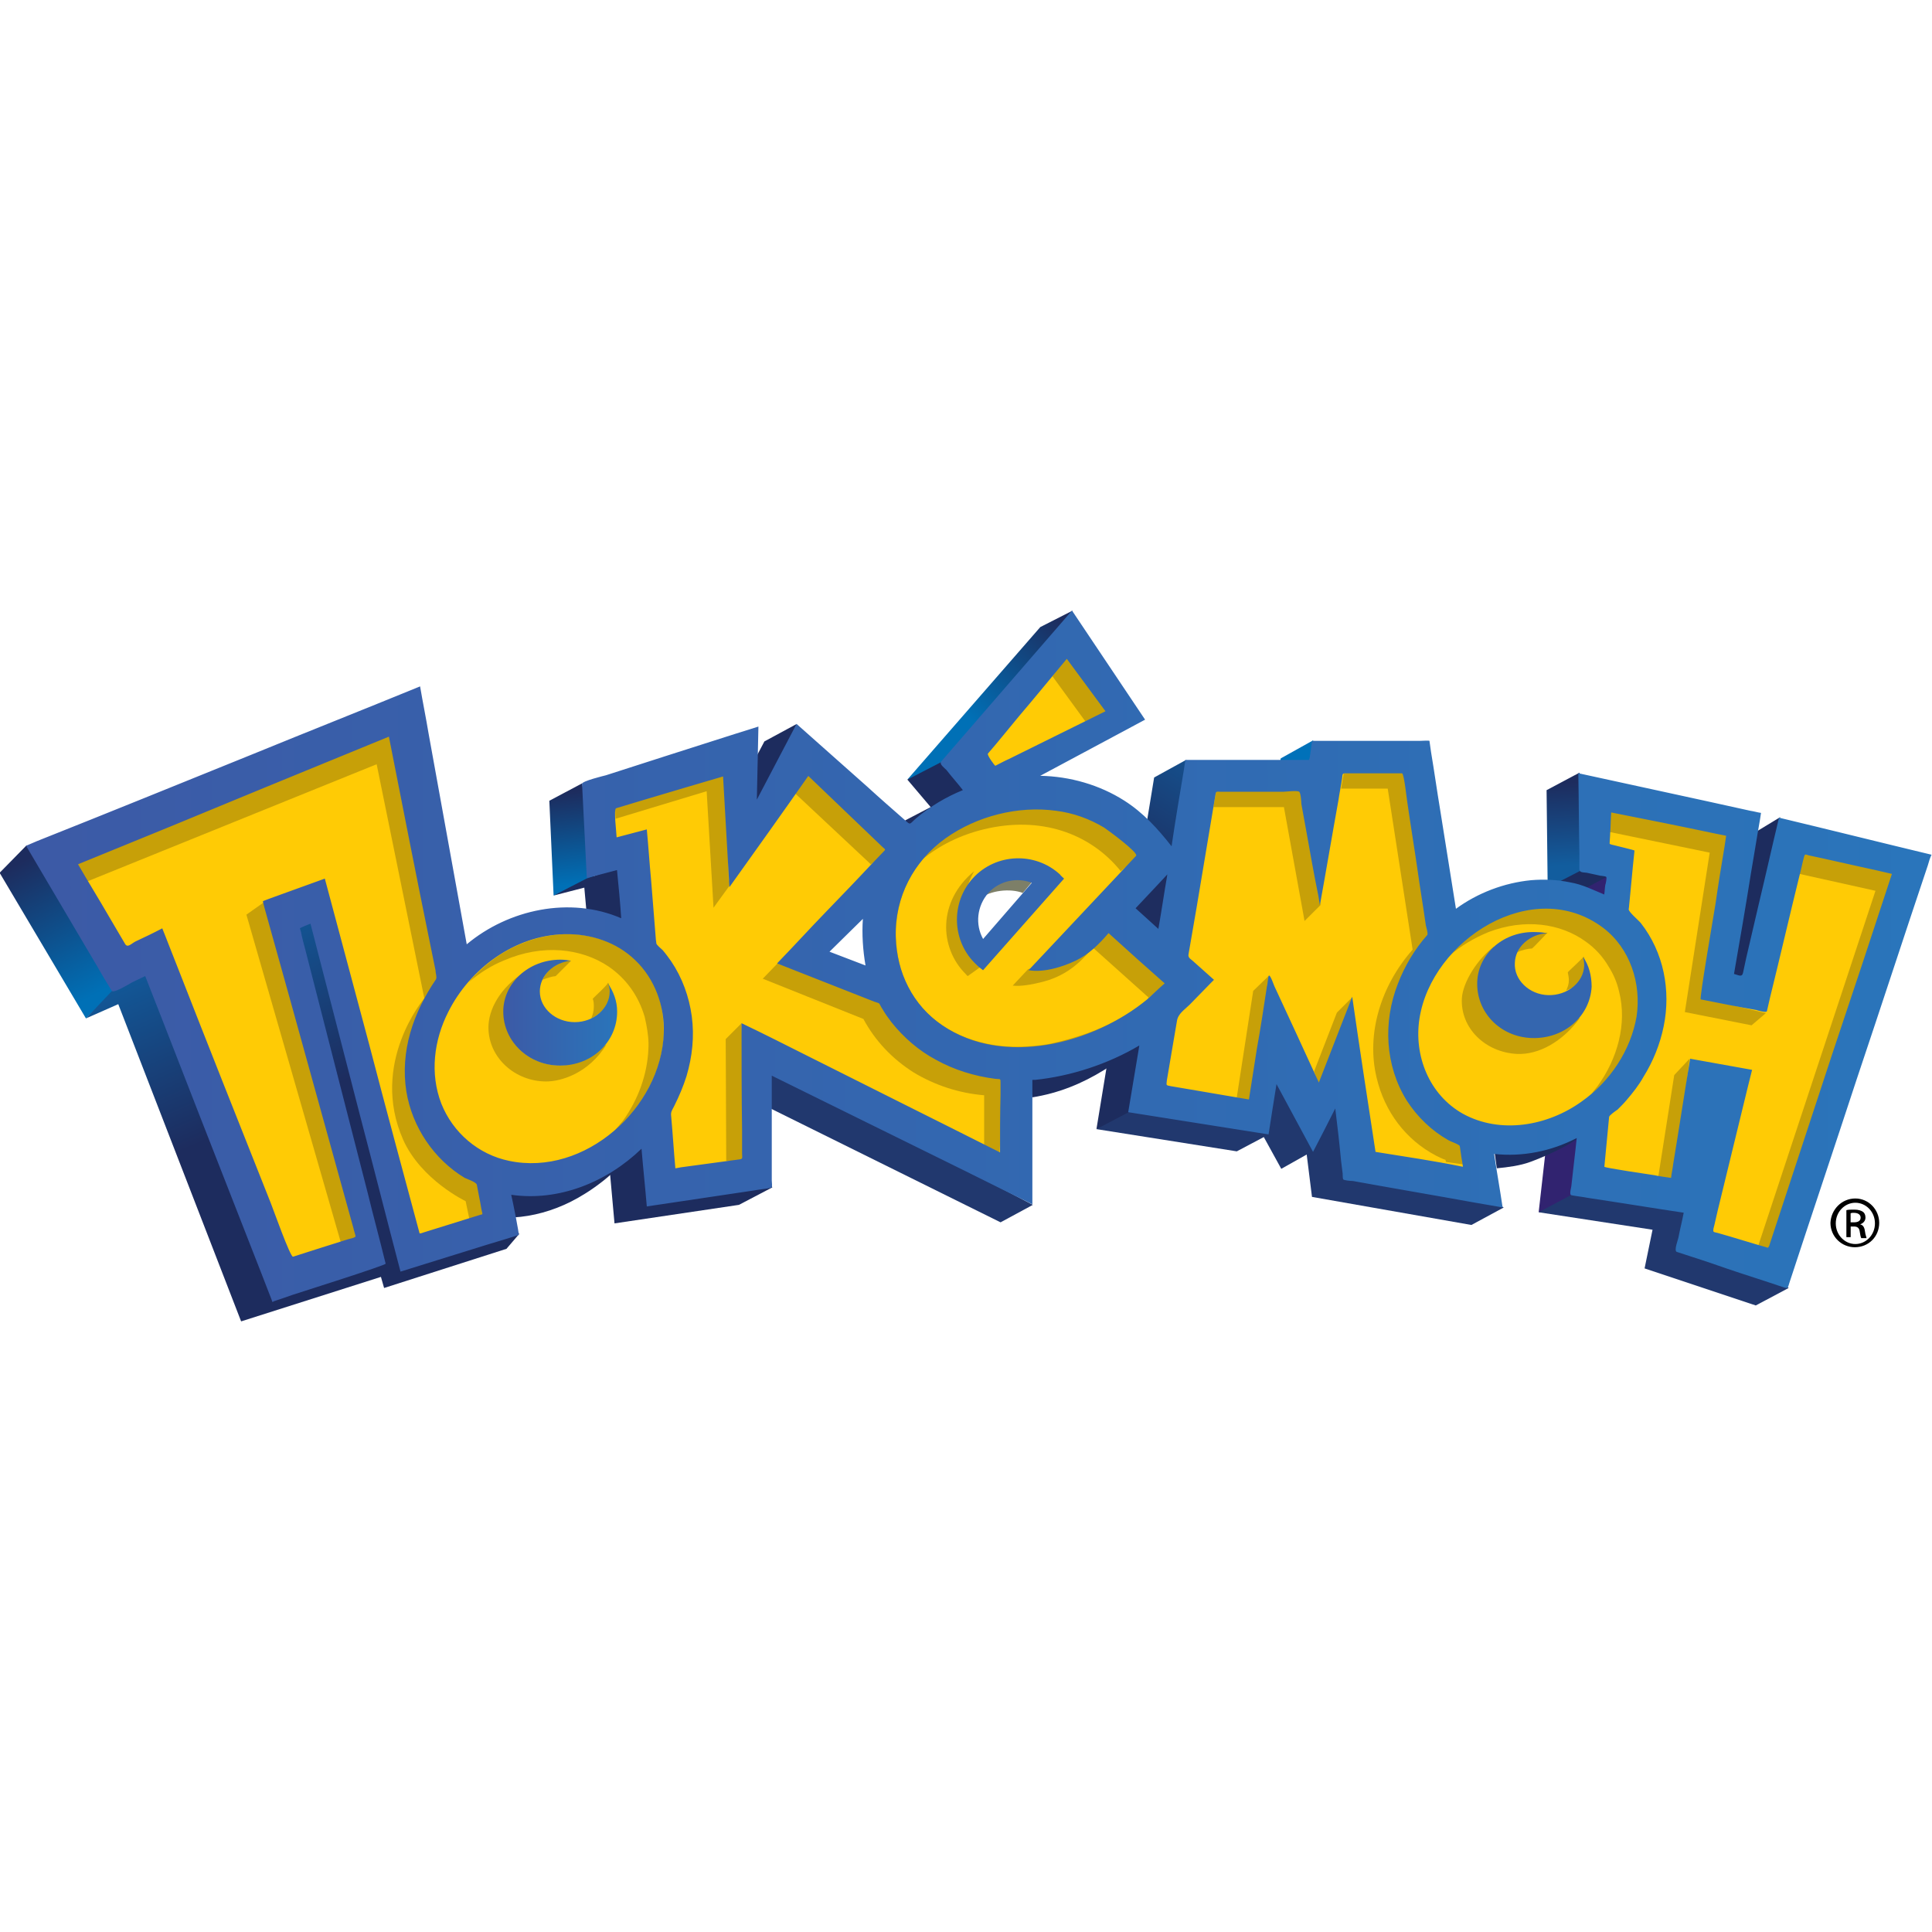 <?xml version="1.0" encoding="utf-8"?>
<!-- Generator: Adobe Illustrator 26.5.0, SVG Export Plug-In . SVG Version: 6.00 Build 0)  -->
<svg version="1.1" id="Layer_1" xmlns="http://www.w3.org/2000/svg" xmlns:xlink="http://www.w3.org/1999/xlink" x="0px" y="0px"
	 viewBox="0 0 512 512" style="enable-background:new 0 0 512 512;" xml:space="preserve">
<style type="text/css">
	.st0{fill:url(#XMLID_00000076565348515166982380000002474265798533671606_);}
	.st1{fill:#0071B9;}
	.st2{fill:url(#XMLID_00000085933424983355546750000010400032166712899498_);}
	.st3{fill:#1D2C5E;}
	.st4{fill:url(#XMLID_00000013907918622803381030000002567112789753179325_);}
	.st5{fill:url(#XMLID_00000140014541312865166390000009596818063447916458_);}
	.st6{fill:#312370;}
	.st7{fill:#21386E;}
	.st8{fill:url(#XMLID_00000024680228363026952690000002033539067230239660_);}
	.st9{fill:url(#XMLID_00000077326297435041356710000010710005881849951135_);}
	.st10{fill:url(#XMLID_00000004542017007907975260000001075642843153572013_);}
	.st11{fill:#FFCB05;}
	.st12{fill:#7D7F68;}
	.st13{fill:#C7A008;}
	.st14{fill:#3567B0;}
	.st15{fill:#1E2D5F;}
	.st16{fill:#3466AF;}
	.st17{fill:url(#XMLID_00000067210004932777217600000013903577095544450994_);}
	.st18{fill:url(#XMLID_00000005951431092241736810000000663285518366935697_);}
</style>
<g id="XMLID_1_">
	
		<linearGradient id="XMLID_00000158030558029020197890000014334821782041886109_" gradientUnits="userSpaceOnUse" x1="8.279" y1="501.384" x2="10.18" y2="501.384" gradientTransform="matrix(-10.017 -18.669 18.669 -10.017 -9252.088 5440.503)">
		<stop  offset="0" style="stop-color:#0070B6"/>
		<stop  offset="1" style="stop-color:#1D2C5E"/>
	</linearGradient>
	<polygon id="XMLID_3_" style="fill:url(#XMLID_00000158030558029020197890000014334821782041886109_);" points="22.78,269.89 
		31.9,261.19 7.06,224 -0.1,231.3 	"/>
	<polygon id="XMLID_4_" class="st1" points="338.43,206.04 349.37,202.53 347.97,196.21 339.41,200.98 	"/>
	
		<linearGradient id="XMLID_00000017492278541591247280000006021516582767739016_" gradientUnits="userSpaceOnUse" x1="7.294" y1="504.911" x2="9.195" y2="504.911" gradientTransform="matrix(12.715 -13.624 13.624 12.715 -6714.179 -6129.669)">
		<stop  offset="0" style="stop-color:#0070B6"/>
		<stop  offset="1" style="stop-color:#1D2C5E"/>
	</linearGradient>
	<polygon id="XMLID_5_" style="fill:url(#XMLID_00000017492278541591247280000006021516582767739016_);" points="240.46,206.6 
		250.71,203.65 284.25,161.82 275.69,166.18 	"/>
	<polygon id="XMLID_6_" class="st3" points="456.46,260.91 463.9,221.33 471.76,216.56 464.46,263.02 	"/>
	<polygon id="XMLID_7_" class="st3" points="417.86,236.77 427.69,232 419.13,228.91 410.15,235.23 	"/>
	
		<linearGradient id="XMLID_00000156558194227671123870000017738968095098545825_" gradientUnits="userSpaceOnUse" x1="7.27" y1="502.347" x2="9.171" y2="502.347" gradientTransform="matrix(-1.516 -12.738 12.738 -1.516 -6236.079 1088.516)">
		<stop  offset="0" style="stop-color:#0070B6"/>
		<stop  offset="1" style="stop-color:#1D2C5E"/>
	</linearGradient>
	<polygon id="XMLID_8_" style="fill:url(#XMLID_00000156558194227671123870000017738968095098545825_);" points="146.71,237.33 
		157.51,232.98 154.29,207.58 145.58,212.21 	"/>
	
		<linearGradient id="XMLID_00000032629536449022567600000011480981892526818690_" gradientUnits="userSpaceOnUse" x1="6.813" y1="512.703" x2="8.714" y2="512.703" gradientTransform="matrix(-0.606 -11.498 11.498 -0.606 -5474.891 618.318)">
		<stop  offset="0" style="stop-color:#125D9E"/>
		<stop  offset="1" style="stop-color:#1D2C5E"/>
	</linearGradient>
	<polygon id="XMLID_9_" style="fill:url(#XMLID_00000032629536449022567600000011480981892526818690_);" points="410.15,235.23 
		418.85,230.74 421.65,218.25 418.57,204.77 409.86,209.4 	"/>
	<polygon id="XMLID_10_" class="st6" points="407.76,321.26 423.06,318.18 426.01,232.28 417.3,236.91 	"/>
	<polygon id="XMLID_11_" class="st7" points="445.37,319.3 416.46,316.63 407.76,321.26 437.94,325.89 435.83,336.14 465.3,345.96 
		474.01,341.33 	"/>
	<polygon id="XMLID_12_" class="st7" points="339.97,284.35 298.57,291.51 290.57,299.23 327.76,305.12 334.92,301.33 
		339.55,309.75 346.29,305.96 347.69,317.19 389.94,324.63 398.5,320 	"/>
	
		<linearGradient id="XMLID_00000164489053673752634150000008205043926434624683_" gradientUnits="userSpaceOnUse" x1="4.25" y1="505.279" x2="6.151" y2="505.279" gradientTransform="matrix(-13.343 21.228 -21.228 -13.343 11118.009 6849.88)">
		<stop  offset="0" style="stop-color:#125D9E"/>
		<stop  offset="1" style="stop-color:#1D2C5E"/>
	</linearGradient>
	<polygon id="XMLID_13_" style="fill:url(#XMLID_00000164489053673752634150000008205043926434624683_);" points="290.57,299.23 
		299.13,294.74 313.86,242.39 314.29,201.4 305.86,206.04 	"/>
	<polygon id="XMLID_14_" class="st3" points="256.46,209.54 249.44,201.96 240.46,206.6 246.64,213.89 239.9,217.4 240.46,219.65 	
		"/>
	<polygon id="XMLID_15_" class="st7" points="195.97,289.68 204.67,283.09 273.72,319.3 265.16,323.93 	"/>
	<polygon id="XMLID_16_" class="st3" points="192.04,216.42 203.13,213.05 211.13,191.86 202.57,196.49 	"/>
	
		<linearGradient id="XMLID_00000152979006882821348410000016141998936591747984_" gradientUnits="userSpaceOnUse" x1="4.577" y1="509.101" x2="6.478" y2="509.101" gradientTransform="matrix(9.098 17.892 -17.892 9.098 9178.361 -4450.855)">
		<stop  offset="0" style="stop-color:#105FA1"/>
		<stop  offset="1" style="stop-color:#1D2C5E"/>
	</linearGradient>
	<path id="XMLID_17_" style="fill:url(#XMLID_00000152979006882821348410000016141998936591747984_);" d="M107.55,278.6l-8.84,6.04
		c0,0,1.82,9.82,4.35,16.7c2.39,6.88,8.28,12.35,8.28,12.35c3.65,3.65,8.28,6.32,13.33,7.72c9.82,2.81,20.77,0.98,30.32-5.05
		c2.53-1.54,5.89-4.07,7.86-6.04C153.44,316.07,107.55,278.6,107.55,278.6z"/>
	<polygon id="XMLID_18_" class="st3" points="163.83,229.89 155.41,232.84 146.71,237.33 154.85,235.23 162.85,324.21 195.83,319.3 
		204.67,314.67 	"/>
	
		<linearGradient id="XMLID_00000119095775752223988660000003459829267262189207_" gradientUnits="userSpaceOnUse" x1="4.521" y1="508.868" x2="6.422" y2="508.868" gradientTransform="matrix(11.602 26.896 -26.896 11.602 13689.457 -5784.037)">
		<stop  offset="0" style="stop-color:#105FA1"/>
		<stop  offset="1" style="stop-color:#1D2C5E"/>
	</linearGradient>
	<polygon id="XMLID_19_" style="fill:url(#XMLID_00000119095775752223988660000003459829267262189207_);" points="134.22,330.95 
		137.58,327.02 83.41,236.07 30.92,255.16 30.08,262.18 22.78,269.89 31.34,266.11 63.9,350.18 100.95,338.39 101.79,341.33 	"/>
	<path id="XMLID_20_" class="st3" d="M396.11,305.54l0.56,4.07c2.95-0.28,6.18-0.7,8.84-1.68c3.09-1.12,9.96-4.07,12.63-6.32
		C417.02,301.89,401.02,306.11,396.11,305.54"/>
	<path id="XMLID_21_" class="st3" d="M272.32,284.21l1.26,6.6c7.02-1.12,13.19-3.65,19.09-7.3c3.79-2.25,7.86-5.61,9.12-6.46
		C301.09,277.61,272.32,284.21,272.32,284.21z"/>
	<path id="XMLID_25_" class="st11" d="M83.83,241.68L73.44,240l26.67,93.61l-20.49,6.6l-6.32,1.96l-2.67-6.04l-30.6-78.46l-0.7-1.54
		l-1.54,0.7l-1.12,0.42l-6.18,3.09c-0.98-1.54-2.39-4.07-3.51-5.89l-14.04-23.72l-3.65-6.18l98.39-39.72l15.44,67.79l3.65-2.67
		c2.53-1.82,5.19-3.37,8.14-4.63c4.91-2.11,10.11-3.09,15.16-3.09c4.91,0,9.4,0.98,13.61,2.81l2.67,1.26l-0.14-2.95l-1.12-12.77
		l-0.14-1.96l-1.96,0.56l-5.89,1.54l-0.98-21.75l43.23-13.89l-0.28,16.84l3.23,0.84l9.4-18.11l28.35,25.12l1.12,0.98l1.12-1.12
		c3.93-3.65,8.42-6.6,13.61-8.7l2.11-0.84l-1.54-1.82l-5.05-6.18l32.56-37.47l16.98,25.4l-26.11,14.04l-5.75,3.09l6.6,0.14
		c12.35,0.28,23.3,5.47,30.74,14.74l2.67,3.37l1.68,2.11l-2.95,3.09l-1.96,2.11l-6.46,6.88l-1.26,1.26l1.26,1.12l6.04,5.47
		l2.39,2.11l0.56-3.09l2.39-14.46l0.56-3.79l0,0l0.56-3.79l3.51-21.47h31.16h1.4l0.28-1.4l0.56-3.65h28.07l6.88,42.95l0.42,2.81
		l2.25-1.68c2.81-1.96,5.75-3.65,9.12-4.91c4.35-1.68,8.84-2.53,13.19-2.53c5.33,0,10.39,1.26,14.88,3.51
		c0.14,0.14,0.28,0.14,0.56,0.28l2.11,0.84l0.28-2.25l0.56-4.63l0.14-1.54l-1.54-0.28l-5.75-1.26l-0.28-22.46l43.51,9.54l-7.3,45.05
		l7.16,1.4l10.11-44.21l36.21,8.84l-37.05,111.58l-26.53-8.28l1.96-10.81l-30.04-4.91l1.54-13.47l0.42-3.23l-2.81,1.4
		c-1.4,0.7-2.67,1.26-3.93,1.68c-4.35,1.68-8.7,2.53-13.19,2.53c-1.26,0-2.53-0.14-3.79-0.28l-2.25-0.28l0.42,2.25l1.82,11.79
		l-38.6-6.74l-1.96-17.54l-0.7-5.61l-2.67,5.05l-4.49,8.56l-8.14-15.16l-2.53-4.49l-0.84,5.05l-1.82,11.65l-33.82-5.33l2.67-16
		l0.56-3.65l-3.23,1.96c-5.47,3.37-11.93,5.75-19.37,7.58c-2.67,0.7-5.33,1.12-8.14,1.26l-1.54,0.14v1.54v30.32l-66.53-32.84
		l-2.53-1.26v2.81v28.21l-29.75,4.35l-1.26-13.47l-0.28-3.65l-2.53,2.53c-13.75,13.75-36.35,10.53-36.35,10.53l3.09,12.77
		l-28.21,8.14L83.83,241.68z M230.92,239.02l-3.37,3.23l-8.84,8.7l-1.96,1.82l2.53,0.98l9.54,3.65l2.95,1.12l-0.56-3.09
		c-0.84-3.93-0.98-8-0.56-11.79L230.92,239.02z M269.79,229.19c-3.65,0-7.3,1.54-9.82,4.35c-3.79,4.21-4.63,10.39-1.82,15.44
		l0.7,1.4l1.12,2.11l1.68-1.82l1.12-1.12l13.05-14.88l0.98-1.12l1.68-1.82l-2.39-0.84l-1.4-0.56
		C273.02,229.47,271.48,229.19,269.79,229.19z"/>
	<path id="XMLID_26_" class="st12" d="M289.72,251.23l-0.42,0.28L289.72,251.23z"/>
	<polygon id="XMLID_27_" class="st12" points="302.92,250.39 304.04,243.51 306.99,246.32 300.95,240.7 307.41,233.82 
		305.16,236.21 305.3,235.93 303.34,238.04 296.74,244.91 	"/>
	<polygon id="XMLID_28_" class="st12" points="306.99,246.32 309.37,231.72 307.41,233.82 300.95,240.7 	"/>
	<path id="XMLID_29_" class="st12" d="M219.83,252.07L219.83,252.07L219.83,252.07z"/>
	<path id="XMLID_30_" class="st13" d="M255.9,258.11c0.56,0.56,0,0.14,0.56,0.56l3.93-2.81c-0.56-0.42-1.12-0.84-1.68-1.4
		c-5.75-5.33-4.21-17.12-0.56-23.58C248.46,238.88,248.88,251.09,255.9,258.11"/>
	<path id="XMLID_31_" class="st13" d="M304.04,264.84c-6.6,5.47-14.04,8.98-24,11.37c-2.11,0.56-4.35,0.84-6.32,0.98
		c-15.72,1.54-28.91-5.61-33.96-17.4c-0.56-1.4-1.12-2.81-1.4-4.35c-2.25-9.82-0.28-18.67,4.49-25.54c0.42-0.7,0.98-1.26,1.54-1.96
		c-0.28,0.28-0.56,0.42-0.7,0.56c-1.82,1.68-3.51,3.51-4.91,5.47c-4.91,6.88-6.88,15.72-4.49,25.54c0.42,1.54,0.84,2.95,1.4,4.35
		c5.05,11.79,18.25,18.95,33.96,17.4c2.11-0.14,4.21-0.56,6.32-1.12c9.96-2.39,17.4-5.89,24-11.37c1.54-1.26,3.09-2.81,4.63-4.35
		l-0.14-0.14L304.04,264.84"/>
	<polygon id="XMLID_32_" class="st13" points="210.71,210.25 210.01,209.68 193.16,233.4 193.16,234.95 	"/>
	<polygon id="XMLID_33_" class="st13" points="305.3,235.93 305.16,236.21 307.41,233.82 309.37,231.72 306.99,246.32 
		304.04,243.51 302.92,250.39 296.74,244.91 303.34,238.04 	"/>
	<polygon id="XMLID_34_" class="st13" points="293.79,188.49 282.57,174.04 278.92,179.23 287.62,191.16 	"/>
	<path id="XMLID_35_" class="st13" d="M105.02,190.88l13.89,68.35c0,0-8.84,21.05-6.04,30.88c3.79,13.61,13.89,18.53,13.89,18.53
		l2.11,13.75l-4.07,2.67l-1.4-6.74c0,0-11.79-5.61-16.56-16.28c-8.98-20.35,5.61-37.47,5.61-37.47l-12.63-62.04l-79.72,32.28
		l-2.67-6.46L105.02,190.88z"/>
	<path id="XMLID_36_" class="st13" d="M175.34,267.09c-0.14-0.56-0.28-1.26-0.42-1.82c-1.54-5.75-5.05-10.39-9.54-13.33
		c-7.3-4.91-17.4-6.04-27.65-1.68c-5.33,2.25-9.96,5.89-13.61,10.11c2.81-2.39,6.04-4.49,9.54-5.89
		c10.11-4.35,20.35-3.23,27.65,1.68c4.49,3.09,7.86,7.58,9.54,13.33c0.14,0.56,0.28,1.26,0.42,1.96c0.42,2.25,0.7,4.35,0.56,6.6
		c-0.28,6.6-2.67,13.33-6.74,18.95c-0.7,0.84-1.4,1.68-2.11,2.53c2.39-1.96,4.35-4.21,6.18-6.74c4.07-5.61,6.6-12.35,6.74-18.95
		C175.9,271.58,175.76,269.33,175.34,267.09"/>
	<path id="XMLID_37_" class="st13" d="M147.27,258.67l4.07-4.07c-5.19-0.14-7.44,4.77-7.58,5.05
		C144.88,259.23,146.01,258.81,147.27,258.67"/>
	<path id="XMLID_38_" class="st13" d="M157.09,264.7c0.28,0.7,0.28,1.4,0.28,2.11c0,1.12-0.28,2.11-0.7,3.09
		c0.84-0.42,6.88-3.37,4.49-9.54C161.44,260.63,156.95,264.7,157.09,264.7"/>
	<path id="XMLID_39_" class="st13" d="M133.51,268.21c0-2.53,4.35-8.7,5.75-10.81c-6.88,4.35-9.82,10.25-9.82,14.88
		c0,8,7.02,14.32,15.3,14.32c3.93,0,11.23-2.11,16-9.82c-2.53,1.68-8.84,5.61-12.07,5.61C140.11,282.39,133.51,276.21,133.51,268.21
		"/>
	<polygon id="XMLID_40_" class="st13" points="192.46,307.65 197.51,307.93 196.53,271.16 192.32,275.37 	"/>
	<polygon id="XMLID_41_" class="st13" points="189.09,240.56 193.16,234.95 192.32,203.93 162.99,214.04 163.13,216.98 
		187.27,209.68 	"/>
	<polygon id="XMLID_42_" class="st13" points="213.51,204.21 210.71,210.25 230.78,229.05 236.25,225.12 	"/>
	<path id="XMLID_43_" class="st13" d="M232.74,264.14l-26.67-8.84l-3.93,4.07l26.67,10.67c3.09,5.75,7.58,10.53,13.33,14.18
		c5.61,3.37,11.93,5.47,18.67,6.04v13.19l4.07,2.11l1.26-19.79L232.74,264.14z"/>
	<path id="XMLID_44_" class="st13" d="M275.69,260.35c6.6-1.54,10.39-5.05,13.61-8.84c-2.39,1.96-14.74,4.63-16.84,5.33l-4.07,4.35
		C270.36,261.47,273.44,260.91,275.69,260.35"/>
	<path id="XMLID_45_" class="st13" d="M263.76,214.88c-12.07,1.54-18.39,11.79-19.51,13.05c4.49-3.79,10.11-6.6,16.42-8.14
		c15.02-3.65,28.21,0.98,36.35,11.09l5.05-4.21C294.08,216.7,278.78,211.23,263.76,214.88"/>
	<path id="XMLID_46_" class="st13" d="M304.46,264.42c1.4-1.26,4.07-2.53,5.47-3.93l-16.28-14.46c-1.26,1.54-2.39,3.93-3.93,5.19
		L304.46,264.42z"/>
	<path id="XMLID_47_" class="st13" d="M387.55,303.3c-16.98-14.04-16-43.93-7.58-53.47l-7.44-47.02l-16.42,2.11l-0.7,4.07h12.35
		l6.6,42.67c-8.42,9.54-12.35,22.32-9.54,33.96c2.11,8.98,7.72,16.42,15.72,20.63c0.84,0.42,1.68,0.84,2.53,1.12l0.14,0.56l4.91,0.7
		C387.83,308.91,388.39,303.72,387.55,303.3z"/>
	<polygon id="XMLID_48_" class="st13" points="345.72,244.07 349.94,239.86 345.44,208 322.29,209.68 321.58,213.89 340.25,213.89 	
		"/>
	<polygon id="XMLID_49_" class="st13" points="348.25,283.93 349.65,288 358.36,264.28 354.29,268.35 	"/>
	<polygon id="XMLID_50_" class="st13" points="332.11,262.6 327.76,290.81 331.97,292.49 336.32,258.53 	"/>
	<path id="XMLID_51_" class="st13" d="M420.25,249.54c2.39,1.68,4.49,3.93,6.04,6.6c1.26,1.96,2.25,4.21,2.81,6.74
		c2.11,8.42-0.42,17.68-5.75,24.98c-0.56,0.7-1.12,1.4-1.68,2.11c2.25-1.82,28.77-21.47,2.81-47.16
		c-28.49-9.4-39.3,9.26-40.28,10.39c2.95-2.53,6.46-4.63,10.25-6.18C403.97,243.37,413.51,244.63,420.25,249.54"/>
	<path id="XMLID_52_" class="st13" d="M405.94,251.37c0.14,0.14,4.07-4.21,4.21-4.21c-5.05,0.14-7.58,2.67-7.3,3.79
		c-0.28,0.42-0.56,0.84-0.7,1.4C403.13,251.79,405.09,251.37,405.94,251.37"/>
	<path id="XMLID_53_" class="st13" d="M415.48,257.68c0.14,0.7,0.28,1.4,0.28,2.11c0,0.98-0.28,1.82-0.7,2.67
		c0.7-0.28,6.88-2.25,4.63-8.98C419.69,253.75,415.34,257.68,415.48,257.68"/>
	<path id="XMLID_54_" class="st13" d="M402.01,279.3c5.75,0.28,12.07-3.23,16.7-9.54c-11.65,2.39-24-17.12-22.74-18.95
		c-4.35,3.23-8.28,9.4-8.56,13.75C386.99,272.42,393.58,278.88,402.01,279.3"/>
	<polygon id="XMLID_55_" class="st13" points="477.09,225.68 476.81,231.58 497.02,236.07 466.01,329.96 468.67,331.79 
		502.22,231.44 	"/>
	<polygon id="XMLID_56_" class="st13" points="446.5,268.21 464.18,271.72 467.97,268.49 451.83,264.7 457.72,221.19 426.29,214.88 
		426.57,220.49 453.09,225.96 	"/>
	<polygon id="XMLID_57_" class="st13" points="439.48,311.72 443.69,312.98 447.76,280.56 443.69,284.91 	"/>
	<polygon id="XMLID_58_" class="st13" points="70.08,239.02 65.3,242.39 90.57,330.11 96.04,328.84 	"/>
	<path id="XMLID_59_" class="st12" d="M274.57,232.42c-3.93-1.54-9.54-1.12-12.49,2.25c-0.7,0.7-2.11,2.67-2.53,3.51
		c2.95-2.25,8.14-2.81,11.51-1.54L274.57,232.42z"/>
	<path id="XMLID_62_" class="st14" d="M280.88,231.72c-6.6-6.04-16.98-5.61-23.02,0.98c-6.04,6.6-5.61,16.98,0.98,23.02
		c0.56,0.56,1.12,0.98,1.68,1.4l21.47-24.28C281.58,232.42,281.16,232.14,280.88,231.72z M260.53,248.84
		c-2.11-3.79-1.68-8.7,1.4-12.21c2.95-3.23,7.58-4.21,11.51-2.67L260.53,248.84z"/>
	<polygon id="XMLID_63_" class="st15" points="309.51,229.05 297.58,240.56 308.81,250.67 	"/>
	<path id="XMLID_64_" class="st16" d="M419.55,253.61c0.14,0.7,0.28,1.4,0.28,2.25c-0.14,4.49-4.49,8-9.54,7.86
		c-5.05-0.14-9.12-4.07-8.84-8.56c0.14-4.21,3.93-7.58,8.56-7.86c-0.84-0.14-1.82-0.28-2.81-0.28c-8.56-0.42-15.44,5.61-15.72,13.19
		c-0.28,8,6.04,14.6,14.46,14.88c8.56,0.28,15.44-5.75,15.86-13.61C421.79,258.53,421.09,255.86,419.55,253.61"/>
	
		<linearGradient id="XMLID_00000129892741782668096740000015483379639469364413_" gradientUnits="userSpaceOnUse" x1="2.407" y1="505.649" x2="4.308" y2="505.649" gradientTransform="matrix(15.929 0 0 -15.929 95.125 8322.837)">
		<stop  offset="0" style="stop-color:#3C5AA6"/>
		<stop  offset="0.933" style="stop-color:#2B73B9"/>
		<stop  offset="1" style="stop-color:#2A75BB"/>
	</linearGradient>
	<path id="XMLID_65_" style="fill:url(#XMLID_00000129892741782668096740000015483379639469364413_);" d="M161.58,262.74
		c0,4.49-4.21,8.14-9.26,8.14s-9.26-3.65-9.26-8.14c0-4.21,3.65-7.72,8.28-8.14c-0.84-0.14-1.82-0.28-2.81-0.28
		c-8.56,0-15.16,6.32-15.16,13.75c0,8,6.74,14.32,15.02,14.32c8.56,0,15.16-6.32,15.16-14.32c0-2.81-0.98-5.33-2.53-7.58
		C161.44,261.19,161.58,262.04,161.58,262.74"/>
	
		<linearGradient id="XMLID_00000145737871939927928200000016974431575048882597_" gradientUnits="userSpaceOnUse" x1="5.559" y1="506.005" x2="7.459" y2="506.005" gradientTransform="matrix(265.742 0 0 -265.742 -1470.309 134720.25)">
		<stop  offset="0" style="stop-color:#3C5AA6"/>
		<stop  offset="0.933" style="stop-color:#2B73B9"/>
		<stop  offset="1" style="stop-color:#2A75BB"/>
	</linearGradient>
	<path id="XMLID_77_" style="fill:url(#XMLID_00000145737871939927928200000016974431575048882597_);" d="M307.41,233.82
		c0.7-0.7,1.26-1.4,1.96-2.11c-0.84,4.77-1.54,9.68-2.39,14.46c-1.96-1.82-4.07-3.65-6.04-5.47
		C303.06,238.46,305.3,236.07,307.41,233.82 M282.71,174.6c3.37,4.63,6.88,9.26,10.25,13.89c-8.56,4.21-16.98,8.42-25.54,12.63
		c-1.26,0.56-2.53,1.26-3.65,1.82c-0.14,0-2.25-2.81-1.96-3.23c2.81-3.23,5.47-6.6,8.28-9.96
		C274.29,184.84,278.5,179.65,282.71,174.6 M115.55,259.51c-6.04,8.84-9.54,19.09-7.86,29.75c1.54,9.4,7.3,17.96,15.44,22.88
		c0.56,0.28,3.09,1.12,3.23,1.82c0.28,1.26,0.42,2.39,0.7,3.65c0.28,1.26,0.42,2.53,0.7,3.65c0.14,0.56,0.14,0.56-0.56,0.7
		c-4.91,1.54-9.96,3.09-14.88,4.63c-0.42,0.14-0.7,0.28-1.12,0.28c-4.49-16.7-8.98-33.26-13.33-49.96
		c-3.93-14.74-7.86-29.33-11.79-44.07c-4.35,1.54-8.84,3.23-13.19,4.77c-0.28,0.14-3.23,1.12-3.23,1.26
		c0.14,0.56,0.28,1.12,0.42,1.68c2.25,8,4.49,16.14,6.74,24.14c5.61,20.21,11.23,40.56,16.84,60.77c0.14,0.7,0.42,1.4,0.56,2.11
		c0.14,0.42-1.54,0.7-1.96,0.84c-4.91,1.54-9.82,3.09-14.6,4.63c-0.7,0.28-5.47-13.19-5.89-14.18
		c-8.42-21.19-16.84-42.39-25.12-63.58c-1.26-3.09-2.39-6.18-3.65-9.26c-2.39,1.26-4.77,2.39-7.16,3.51
		c-1.26,0.7-2.11,1.82-2.81,0.42c-1.4-2.39-2.81-4.77-4.21-7.16c-2.67-4.63-5.47-9.12-8.14-13.75
		c16.56-6.74,32.98-13.47,49.54-20.35c10.95-4.49,21.89-8.98,32.84-13.47c3.65,18.53,7.3,37.19,11.09,55.72
		c0.42,2.11,0.84,4.07,1.26,6.18C115.41,257.96,115.83,258.81,115.55,259.51 M123.69,250.25c-3.37-18.67-6.74-37.19-10.11-55.86
		c-0.7-4.21-1.54-8.28-2.25-12.49c-14.74,6.04-29.61,11.93-44.35,17.96c-19.09,7.72-38.04,15.44-57.12,23.02
		c-0.98,0.42-1.96,0.84-2.95,1.26c4.49,7.58,8.84,15.02,13.33,22.6c1.82,3.09,3.65,6.18,5.47,9.26c1.26,2.25,2.53,4.35,3.93,6.6
		c0.42,0.7,4.63-1.82,5.33-2.25c1.12-0.56,2.39-1.12,3.51-1.68c6.46,16.42,12.77,32.84,19.23,49.26
		c3.93,9.96,7.72,19.79,11.65,29.75c0.84,2.25,1.82,4.63,2.67,6.88c0.14,0.56,0.14,0.56,0.56,0.28c1.68-0.56,3.37-1.12,4.91-1.68
		c2.11-0.7,24.84-7.86,24.7-8.28c-1.54-6.32-3.23-12.49-4.77-18.81c-5.47-21.47-11.09-43.09-16.56-64.56
		c-0.42-1.54-0.84-3.09-1.12-4.63c-0.14-0.28-0.14-0.56-0.28-0.84c0-0.14,2.39-1.12,2.81-1.26c4.35,16.84,8.7,33.68,13.05,50.53
		c3.65,13.89,7.16,27.79,10.81,41.68c7.72-2.39,15.3-4.77,23.02-7.16c2.81-0.84,5.61-1.68,8.28-2.53c0.28,0-1.68-9.54-1.96-10.67
		c12.63,1.82,25.4-3.37,34.53-12.21c0.42,5.05,0.98,10.25,1.4,15.3c9.4-1.4,18.81-2.81,28.21-4.21c1.54-0.28,3.09-0.42,4.63-0.7
		c0.56-0.14,0.28-1.4,0.28-1.96c0-5.47,0-10.95,0-16.56c0-3.79,0-7.44,0-11.23c16.84,8.28,33.54,16.56,50.39,24.84
		c6.18,3.09,12.49,6.18,18.67,9.26c0-8.28,0-16.42,0-24.7c0-1.96,0-4.07,0-6.04c0-0.56,0-1.12,0-1.68c0-0.7-0.14-0.56,0.7-0.56
		c9.54-0.98,19.37-4.21,27.65-9.12c-0.98,5.89-1.96,11.79-2.95,17.68c12.35,1.96,24.84,3.93,37.19,5.89
		c0.7-4.49,1.4-8.98,2.11-13.33c3.23,6.04,6.46,11.93,9.68,17.96c1.96-3.79,3.93-7.58,5.89-11.51c0.56,4.63,1.12,9.26,1.54,13.89
		c0.14,1.12,0.28,2.25,0.42,3.37c0,0.28,0,1.26,0.14,1.54c0.28,0.28,1.96,0.42,2.53,0.42c10.81,1.96,21.61,3.79,32.42,5.75
		c2.39,0.42,4.91,0.84,7.3,1.26c-0.7-4.77-1.54-9.4-2.25-14.18c7.44,0.84,15.16-0.7,21.89-4.21c-0.42,4.21-0.98,8.42-1.4,12.49
		c0,0.56-0.7,2.53,0,2.67c1.4,0.28,2.95,0.42,4.35,0.7c8.42,1.26,16.98,2.67,25.4,3.93c-0.42,2.25-0.98,4.35-1.4,6.6
		c-0.14,0.7-1.26,3.51-0.42,3.79c4.35,1.4,8.7,2.81,13.05,4.35c4.91,1.68,9.96,3.23,14.88,4.91c1.68,0.56,1.4,0.42,1.96-1.26
		c5.89-17.96,11.93-35.93,17.82-53.89c6.32-18.81,12.49-37.75,18.81-56.56c0.28-0.98,0.56-1.96,0.98-2.81
		c-13.47-3.23-26.95-6.6-40.42-9.82c-1.82,7.58-3.51,15.16-5.33,22.74c-1.12,4.77-2.25,9.68-3.37,14.46
		c-0.28,1.26-0.56,2.53-0.84,3.93c-0.28,1.26-1.26,0.56-2.39,0.28c1.54-8.84,3.09-17.82,4.49-26.67c0.84-4.77,1.54-9.4,2.39-14.18
		l0.28-1.82c-0.98-0.14-1.82-0.42-2.81-0.56c-15.16-3.37-30.32-6.6-45.61-9.96c0.14,7.02,0.14,14.18,0.28,21.19c0,1.4,0,2.81,0,4.21
		c0,0.98,0.98,0.84,1.96,0.98c1.12,0.28,2.11,0.42,3.23,0.7c0.28,0.14,1.68,0.14,1.96,0.42c0.14,0.28-0.14,1.82-0.28,2.11
		c-0.14,0.84-0.14,1.68-0.28,2.53c-3.09-1.26-5.75-2.67-9.12-3.23c-3.37-0.7-6.88-0.84-10.25-0.56c-7.16,0.7-14.18,3.37-19.93,7.58
		c-1.4-8.84-2.81-17.54-4.21-26.39c-0.84-5.05-1.54-10.11-2.39-15.16c-0.14-0.98-0.28-1.96-0.42-2.95c0-0.14-2.39,0-2.67,0
		c-9.4,0-18.95,0-28.35,0c-0.28,0-0.56,5.05-0.98,5.05c-1.26,0-2.67,0-3.93,0c-5.75,0-11.65,0-17.4,0c-3.37,0-6.6,0-9.96,0h-1.4
		c-0.14,0.98-0.28,1.82-0.42,2.81c-1.12,6.74-2.25,13.33-3.23,20.07c-3.65-4.63-7.44-8.84-12.49-12.07
		c-6.6-4.21-14.46-6.46-22.32-6.6c9.26-4.91,18.53-9.96,27.79-14.88c-6.46-9.68-12.91-19.23-19.37-28.91
		c-11.51,13.33-23.16,26.67-34.67,40c-0.56,0.7,0.84,1.68,1.4,2.25c1.4,1.82,2.95,3.51,4.35,5.33c-4.49,1.82-8.7,4.35-12.35,7.44
		c-1.82,1.54-1.4,1.96-2.95,0.56c-3.37-2.95-6.74-5.89-9.96-8.84c-6.32-5.61-12.49-11.09-18.81-16.7
		c-3.51,6.74-7.02,13.33-10.53,20.07c0.14-6.46,0.28-12.91,0.42-19.37c-8.14,2.53-16.28,5.19-24.28,7.72
		c-5.33,1.68-10.81,3.51-16.14,5.19c-0.56,0.14-6.32,1.54-6.32,2.25c0.42,8.28,0.84,16.7,1.26,24.98c2.67-0.7,5.33-1.4,8-2.11
		c0.42,4.21,0.84,8.56,1.12,12.77C151.06,237.47,134.78,240.98,123.69,250.25 M175.9,273.82c-0.7,19.79-20.91,38.04-40.98,33.82
		c-8.14-1.68-14.88-7.44-17.96-15.16c-3.09-8-1.96-16.84,1.82-24.28c5.75-11.51,17.68-20.35,30.88-20.63
		c6.88-0.14,13.75,2.11,18.67,6.88C173.51,259.37,176.18,266.67,175.9,273.82 M265.02,305.4c-16.7-8.42-33.4-16.7-50.11-25.12
		c-6.18-3.09-12.21-6.18-18.39-9.12c0,9.4,0,18.95,0.14,28.35c0,2.11,0,4.07,0,6.18c0,0.98,0.28,1.4-0.56,1.54
		c-5.19,0.7-10.39,1.4-15.58,2.11c-0.56,0.14-0.98,0.14-1.54,0.28c-0.42-4.63-0.7-9.26-1.12-13.89c-0.14-1.12,0.28-1.54,0.84-2.67
		c1.26-2.53,2.39-5.19,3.23-7.86c1.54-5.19,2.11-10.53,1.4-15.86c-0.7-5.19-2.53-10.25-5.47-14.6c-0.7-0.98-1.4-1.96-2.25-2.95
		c-0.28-0.28-1.68-1.4-1.68-1.82c0-0.42-0.14-0.84-0.14-1.26c-0.42-5.19-0.84-10.39-1.26-15.72c-0.42-4.35-0.7-8.84-1.12-13.19
		c-2.67,0.7-5.33,1.4-8,2.11c0-0.98-0.84-7.44-0.14-7.72c2.81-0.84,5.61-1.68,8.42-2.53c6.6-1.96,13.19-3.93,19.93-5.89
		c0.56,9.82,1.12,19.65,1.68,29.33c7.02-9.82,14.04-19.65,20.91-29.47c6.6,6.32,13.19,12.63,19.79,18.95
		c0.7,0.56,0.7,0.56,0.14,1.12c-1.12,1.12-2.25,2.39-3.37,3.51c-3.93,4.21-8,8.42-11.93,12.49c-4.35,4.49-8.56,9.12-12.91,13.61
		c8.56,3.37,17.12,6.74,25.68,10.11c0.42,0.14,0.84,0.28,1.26,0.42c0.28,0.14,0.7,1.26,0.98,1.54c0.7,1.26,1.54,2.39,2.39,3.51
		c3.23,4.07,7.3,7.58,11.79,9.96c4.77,2.67,10.25,4.35,15.72,5.05c1.4,0.14,1.4-0.14,1.4,0.98c0,1.12,0,2.11,0,3.23
		C265.02,295.3,265.02,300.35,265.02,305.4 M229.37,255.86c-3.23-1.26-6.32-2.39-9.54-3.65c2.95-2.95,5.89-5.75,8.84-8.7
		C228.39,247.58,228.67,251.79,229.37,255.86 M304.04,264.84c-14.32,11.79-38.04,17.96-54.32,6.88
		c-7.86-5.33-12.07-14.04-12.35-23.44c-0.28-10.53,4.77-20.07,13.19-26.11c8.28-5.89,19.23-8.7,29.33-7.3
		c4.49,0.56,8.84,2.11,12.77,4.49c0.84,0.56,9.12,6.6,8.42,7.44c-6.6,7.02-13.05,13.89-19.65,20.91c-2.95,3.09-5.89,6.32-8.84,9.4
		c3.93,0.7,8.98-0.84,12.49-2.53c3.51-1.68,6.18-4.35,8.7-7.3c4.91,4.49,9.96,8.98,14.88,13.33
		C307.13,261.89,305.58,263.44,304.04,264.84 M364.53,305.26c-2.11-13.75-4.21-27.37-6.18-41.12c-2.95,7.58-5.89,15.16-8.84,22.74
		c-3.93-8.56-7.86-17.12-11.79-25.54c-0.14-0.28-0.98-2.81-1.4-2.81c-0.28,0-0.42,2.67-0.56,2.81c-0.84,5.47-1.68,11.09-2.67,16.56
		c-0.7,4.49-1.4,8.98-2.11,13.47c-4.35-0.7-8.84-1.54-13.19-2.25c-2.53-0.42-4.91-0.84-7.44-1.26c-1.4-0.28-1.26-0.14-1.12-1.54
		c0.84-5.19,1.82-10.53,2.67-15.72c0.28-1.96,1.96-2.95,3.37-4.35c1.96-1.96,3.79-3.93,5.75-5.89c0.28-0.28,0.42-0.42,0.7-0.7
		c-1.68-1.54-3.51-3.09-5.19-4.63c-0.84-0.84-1.82-1.12-1.54-2.25c0.7-4.07,1.4-8.14,2.11-12.21c1.68-10.11,3.37-20.07,5.05-30.18
		c0.14-0.84,0.56-0.56,1.4-0.56c2.53,0,5.05,0,7.44,0c2.95,0,6.04,0,8.98,0c0.7,0,3.79-0.42,4.35,0c0.42,0.42,0.56,2.81,0.56,3.23
		c0.42,2.53,0.98,5.19,1.4,7.72c0.98,5.47,1.96,11.09,3.09,16.56c0.14,0.84,0.28,1.68,0.42,2.53c1.68-9.26,3.23-18.53,4.91-27.79
		c0.28-1.96,0.7-3.93,0.98-5.89c0.14-1.12,0-1.26,1.12-1.26c4.91,0,9.82,0,14.74,0c0.56,0,1.26,6.88,1.4,7.58
		c0.84,5.89,1.82,11.79,2.67,17.68c0.7,5.05,1.54,9.96,2.25,15.02c0.14,0.7,0.56,1.82,0.42,2.53c-3.37,3.79-6.04,8.28-7.86,13.05
		c-3.93,10.11-3.37,21.61,2.39,30.88c2.81,4.35,6.6,8,11.09,10.53c0.42,0.28,2.95,1.12,2.95,1.54c0.14,0.56,0.14,1.12,0.28,1.82
		c0.14,1.26,0.42,2.39,0.56,3.65C380.11,307.65,372.39,306.53,364.53,305.26 M419.13,291.93c-8.98,6.46-21.47,8.7-31.44,3.23
		c-8.98-5.05-13.05-15.44-11.51-25.26c3.23-20.77,30.04-38.04,48.7-24c7.16,5.47,10.11,14.74,8.84,23.44
		C432.18,278.32,426.71,286.6,419.13,291.93 M468.53,330.67c-4.49-1.26-8.84-2.67-13.33-3.93c-1.12-0.28-1.26-0.14-1.12-1.12
		c0.42-1.54,0.7-3.09,1.12-4.77c2.67-10.95,5.33-21.89,8-32.84c0.42-1.54,0.7-2.95,1.12-4.49c-5.47-0.98-10.95-1.96-16.42-2.95
		c-1.54,9.26-2.95,18.67-4.49,27.93c-0.14,1.26-0.42,2.39-0.56,3.65c0,0-4.07-0.56-4.35-0.7c-0.98-0.14-13.33-1.96-13.33-2.25
		c0.42-4.35,0.84-8.84,1.26-13.19c0-0.42,1.82-1.68,2.25-1.96c0.84-0.84,1.68-1.68,2.39-2.53c1.68-1.96,3.23-3.93,4.49-6.18
		c2.53-4.07,4.35-8.56,5.33-13.33c1.96-9.54,0-19.65-6.04-27.37c-0.56-0.7-3.23-2.95-3.23-3.65c0.14-0.84,0.14-1.68,0.28-2.67
		c0.28-2.95,0.56-5.89,0.84-8.84c0.14-1.4,0.28-2.67,0.42-4.07c0-0.14-4.91-1.26-5.33-1.4c-0.14,0-1.26-0.28-1.26-0.42
		c0-0.84,0.14-1.82,0.14-2.67c0.14-1.82,0.14-3.79,0.28-5.61c9.26,1.82,18.39,3.65,27.65,5.61l2.81,0.56
		c-0.14,0.98-0.28,1.82-0.42,2.81c-0.84,5.05-1.68,10.11-2.39,15.16c-0.28,1.82-4.35,25.4-3.93,25.4c4.91,0.98,9.82,1.96,14.74,2.81
		c0.42,0.14,2.81,0.84,2.81,0.28c0.28-1.26,0.56-2.39,0.84-3.65c2.67-10.81,5.19-21.75,7.86-32.56c0.42-1.54,0.7-3.09,1.12-4.63
		c0.28-0.84,0.28-0.7,1.26-0.42c5.33,1.12,10.67,2.39,15.86,3.51c2.11,0.42,4.21,0.98,6.18,1.4c-5.19,15.86-10.39,31.58-15.72,47.44
		c-5.61,17.12-11.23,34.11-16.84,51.23L468.53,330.67"/>
	<path id="XMLID_82_" d="M490.43,323.93h0.84c0.98,0,1.82-0.28,1.82-1.26c0-0.56-0.42-1.26-1.82-1.26c-0.42,0-0.56,0-0.84,0.14
		V323.93z M490.43,327.86h-1.12v-7.16c0.56-0.14,1.12-0.14,2.11-0.14c1.12,0,1.82,0.28,2.25,0.56s0.7,0.84,0.7,1.54
		c0,0.98-0.7,1.54-1.4,1.82l0,0c0.7,0.14,1.12,0.7,1.26,1.82c0.14,1.12,0.42,1.54,0.42,1.82h-1.4c-0.14-0.28-0.28-0.84-0.42-1.82
		c-0.14-0.98-0.7-1.26-1.54-1.26h-0.84V327.86L490.43,327.86L490.43,327.86z M491.69,318.74c-2.81,0-5.19,2.39-5.19,5.47
		s2.39,5.47,5.19,5.47s5.19-2.39,5.19-5.47C496.88,321.12,494.5,318.74,491.69,318.74L491.69,318.74L491.69,318.74z M491.69,317.61
		c3.51,0,6.32,2.95,6.32,6.46c0,3.65-2.81,6.46-6.46,6.46c-3.51,0-6.46-2.81-6.46-6.46C485.23,320.56,488.04,317.61,491.69,317.61
		L491.69,317.61z"/>
</g>
</svg>
